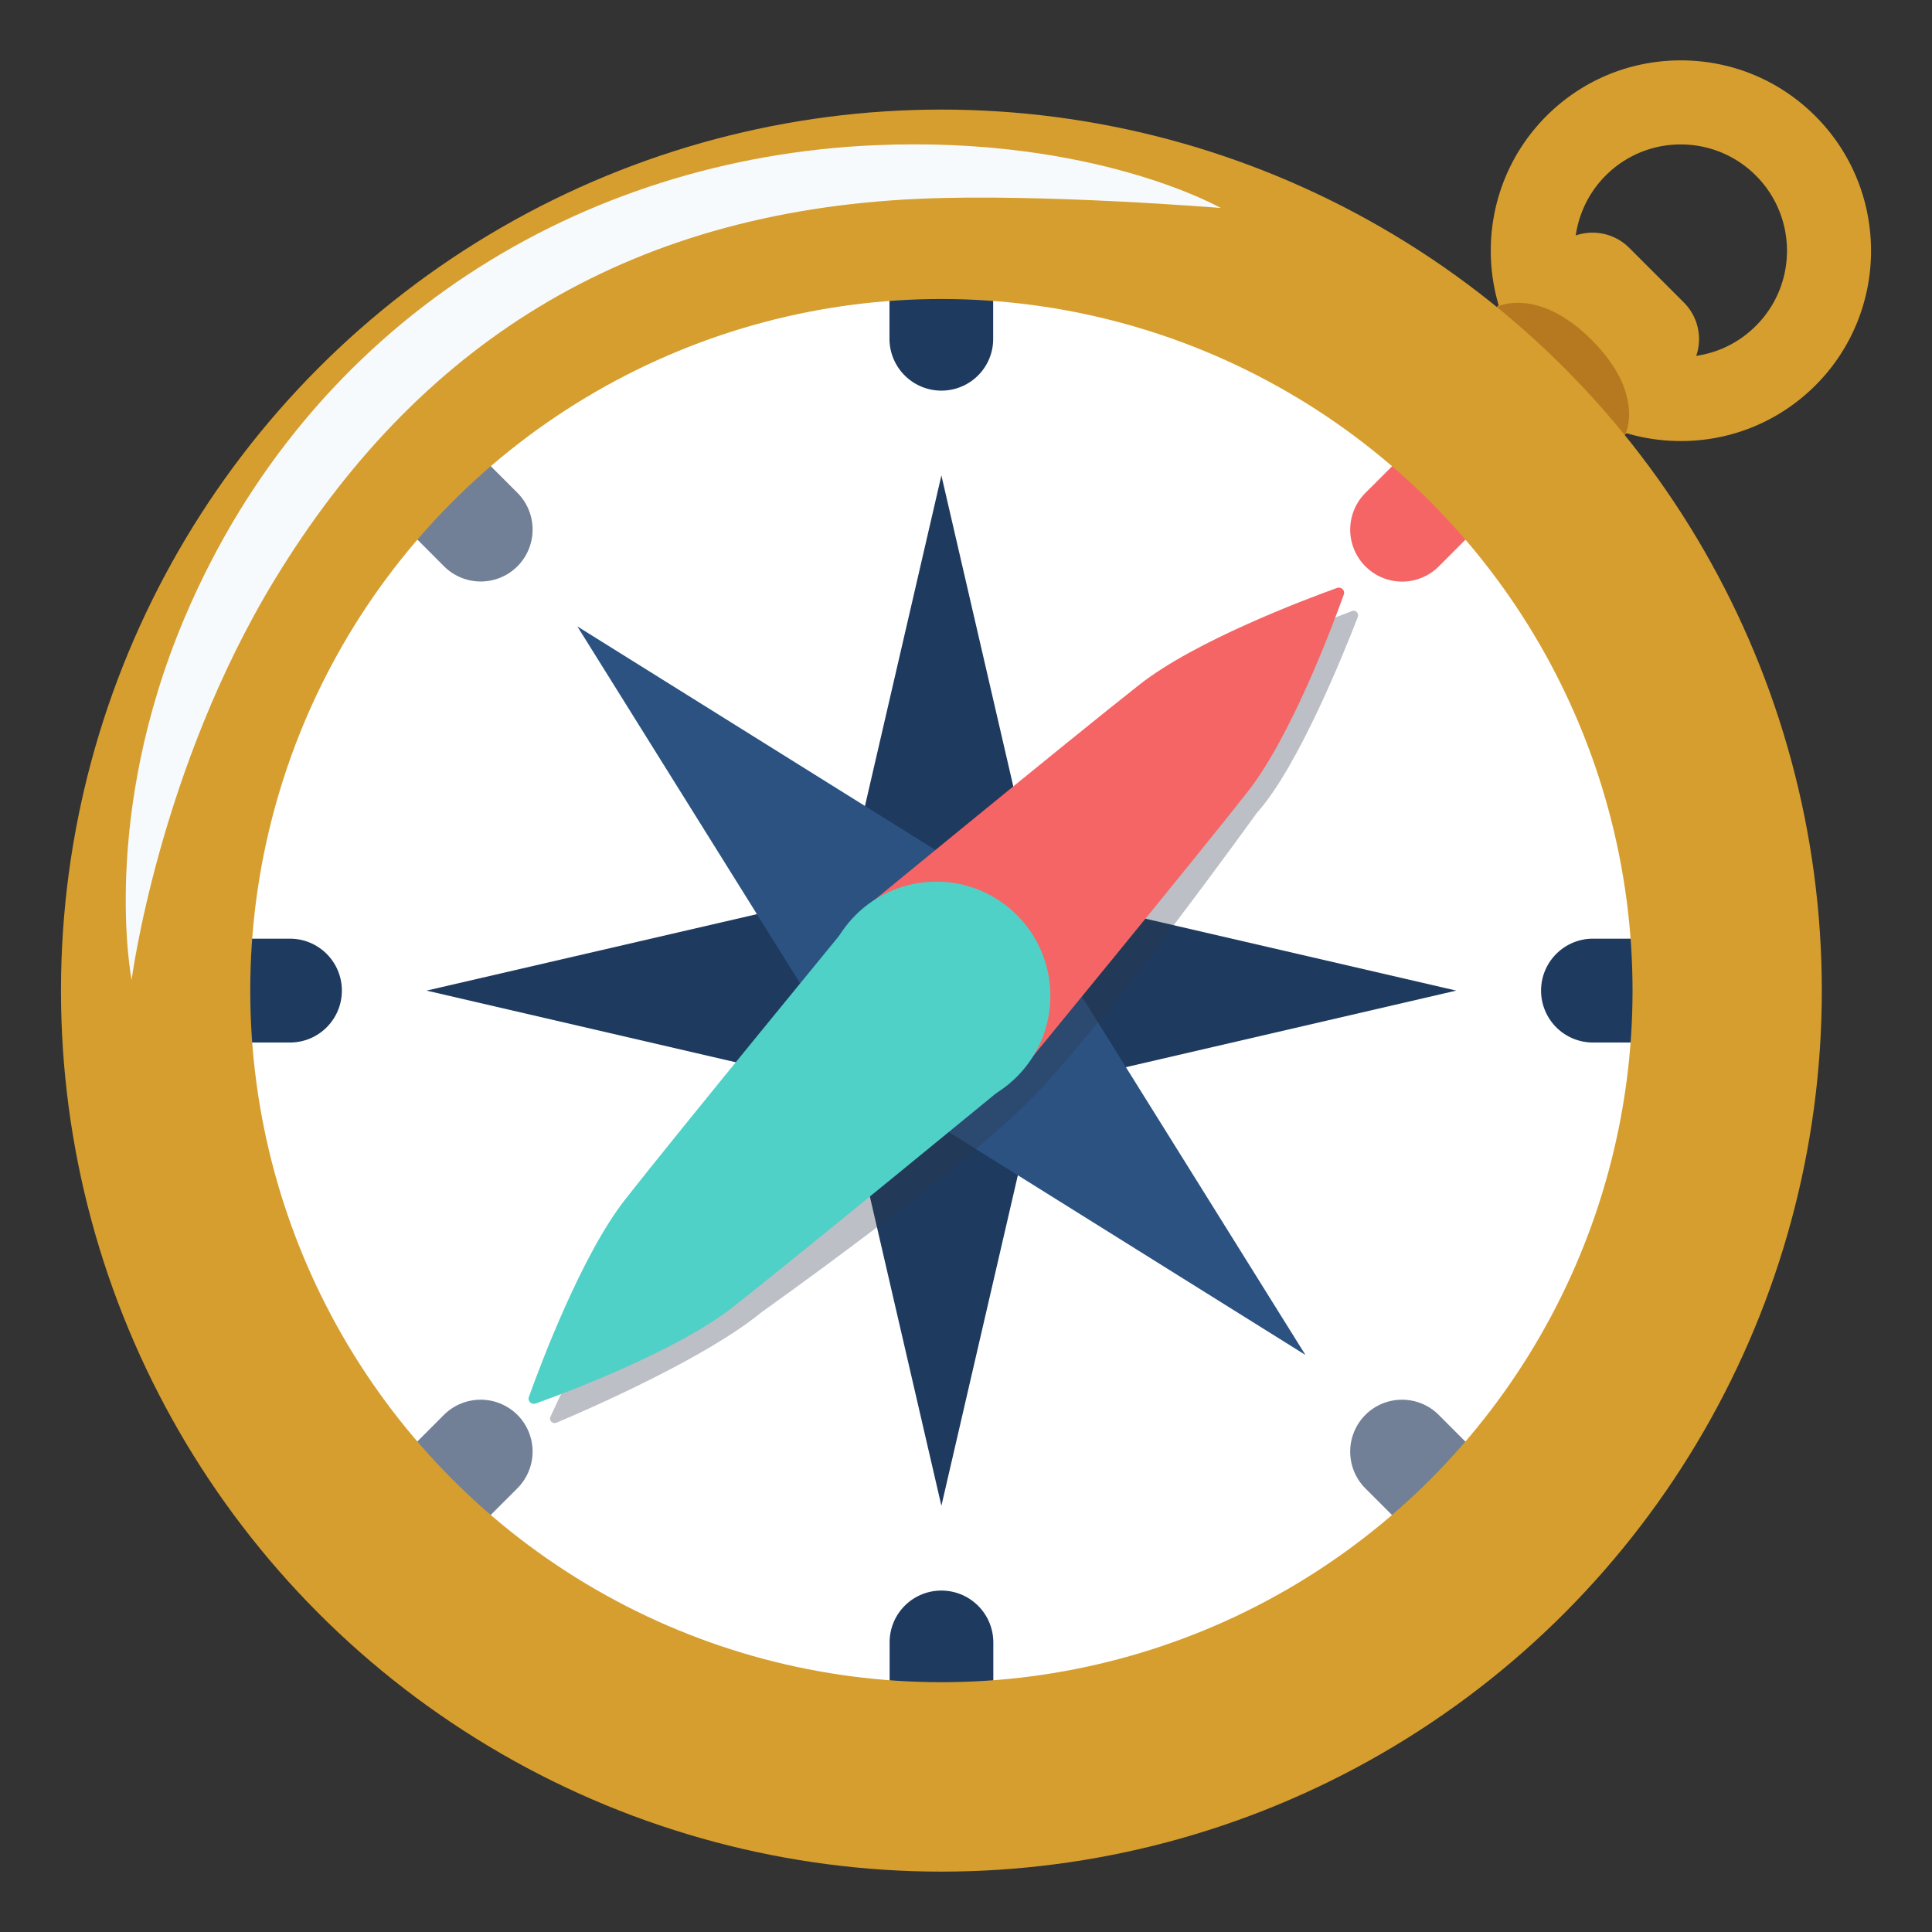<svg viewBox="0 0 128 128" xmlns="http://www.w3.org/2000/svg" xmlns:xlink="http://www.w3.org/1999/xlink" aria-hidden="true" role="img" class="iconify iconify--noto" preserveAspectRatio="xMidYMid meet">
                        <rect x="0" y="0" width="128" height="128" fill="#333333" stroke="none"/>
                        <path d="M120.27 7.69C117.89 5.31 114.72 4 111.36 4s-6.53 1.31-8.91 3.69c-4.91 4.92-4.91 12.92 0 17.84c2.38 2.38 5.55 3.69 8.91 3.69c3.37 0 6.53-1.31 8.92-3.69c4.91-4.92 4.91-12.92-.01-17.84zm-13.89 3.94c1.33-1.33 3.1-2.06 4.97-2.06s3.65.73 4.98 2.06c2.75 2.75 2.75 7.22 0 9.96a6.997 6.997 0 0 1-4.98 2.06c-1.88 0-3.65-.73-4.97-2.06c-2.74-2.74-2.74-7.21 0-9.96z" fill="#d69e2e">
                        </path>
                        <path d="M105.51 30.95l-8.47-8.48l6.04-6.05a3.44 3.44 0 0 1 4.86 0l3.62 3.62a3.428 3.428 0 0 1 0 4.85l-6.05 6.06z" fill="#d69e2e">
                        </path>
                        <path d="M107.69 28.76s1.33-2.67-2.24-6.24s-6.27-2.2-6.27-2.2l-2.14 2.15l8.47 8.48l2.18-2.19z" fill="#b7791f">
                        </path>
                        <ellipse cx="62.37" cy="65.63" rx="58.33" ry="58.37" fill="#d69e2e">
                        </ellipse>
                        <ellipse cx="62.37" cy="65.63" rx="47.29" ry="47.32" fill="#ffffff">
                        </ellipse>
                        <path fill="#1e3a5f" d="M68.78 72.05l-6.41 27.71l-6.41-27.71l-27.7-6.42l27.7-6.41l6.41-27.72l6.41 27.72l27.7 6.41z">
                        </path>
                        <path fill="#2c5282" d="M71.43 65.63l15.06 24.14L62.37 74.7L38.25 89.77l15.06-24.14L38.25 41.5l24.12 15.06L86.49 41.5z">
                        </path>
                        <path d="M50.45 86.94s12.82-9.09 17.68-13.95C73 68.14 83.26 53.87 83.26 53.87c2.75-3.05 5.84-10.76 6.7-13c.09-.24-.14-.48-.38-.39c-1.96.75-8.17 3.2-12.5 5.96c-5.41 3.46-15.09 11.37-19.6 15.88s-10.37 13.2-13.7 17.93c-2.78 3.96-6.26 11.32-7.31 13.61c-.12.25.14.51.39.4c2.36-.99 10.01-4.36 13.59-7.32z" opacity=".32" fill="#2d3748">
                        </path>
                        <path d="M82.66 52.46c2.86-3.65 5.57-10.84 6.37-13.07c.1-.27-.16-.53-.44-.44c-2.23.8-9.41 3.52-13.06 6.38c-4.35 3.41-18.82 15.3-18.82 15.3l10.65 10.66c.01 0 11.89-14.48 15.3-18.83z" fill="#f56565">
                        </path>
                        <path d="M41.41 79.48c-2.86 3.65-5.57 10.84-6.37 13.07c-.1.27.16.53.44.44c2.23-.8 9.41-3.52 13.06-6.38c4.35-3.41 18.82-15.3 18.82-15.3L56.7 60.65S44.82 75.12 41.41 79.48z" fill="#4fd1c7">
                        </path>
                        <ellipse cx="62.03" cy="65.98" rx="7.56" ry="7.57" fill="#4fd1c7">
                        </ellipse>
                        <g>
                        <path d="M90.46 37.52a3.44 3.44 0 0 1 0-4.86l3.56-3.56l4.86 4.86l-3.55 3.56a3.434 3.434 0 0 1-4.87 0z" fill="#f56565">
                        </path>
                        <path d="M34.28 93.74a3.44 3.44 0 0 1 0 4.86l-3.56 3.56l-4.86-4.86l3.55-3.56a3.452 3.452 0 0 1 4.87 0z" fill="#718096">
                        </path>
                        <g fill="#1e3a5f">
                        <path d="M102.1 65.63c0-1.9 1.54-3.44 3.44-3.44h5.02v6.88h-5.02a3.44 3.44 0 0 1-3.44-3.44z">
                        </path>
                        <path d="M22.65 65.63c0 1.9-1.54 3.44-3.44 3.44h-5.02v-6.88h5.02c1.9 0 3.44 1.54 3.44 3.44z">
                        </path>
                        </g>
                        <g fill="#718096">
                        <path d="M90.46 93.74a3.44 3.44 0 0 1 4.86 0l3.55 3.56l-4.86 4.86l-3.56-3.56a3.45 3.45 0 0 1 .01-4.86z">
                        </path>
                        <path d="M34.28 37.52a3.44 3.44 0 0 1-4.86 0l-3.55-3.56l4.86-4.86l3.56 3.56a3.45 3.45 0 0 1-.01 4.86z">
                        </path>
                        </g>
                        <g fill="#1e3a5f">
                        <path d="M62.37 105.38c1.9 0 3.44 1.54 3.44 3.44v5.03h-6.87v-5.03a3.425 3.425 0 0 1 3.43-3.44z">
                        </path>
                        <path d="M62.37 25.88a3.44 3.44 0 0 1-3.44-3.44v-5.03h6.87v5.03c.01 1.9-1.53 3.44-3.43 3.44z">
                        </path>
                        </g>
                        <ellipse cx="62.37" cy="65.63" rx="47.29" ry="47.32" fill="none" stroke="#d69e2e" stroke-width="3" stroke-miterlimit="10">
                        </ellipse>
                        </g>
                        <path d="M8.72 64.92S6.6 54.18 12.25 40.88C20.59 21.26 38.6 10.46 57.97 9.62c14.53-.63 22.91 4.16 22.91 4.16s-11.82-.97-19.97-.61c-19.66.87-33.32 9.84-42.68 25.18c-7.7 12.64-9.51 26.57-9.51 26.57z" fill="#f7fafc">
                        </path>
                    </svg>
